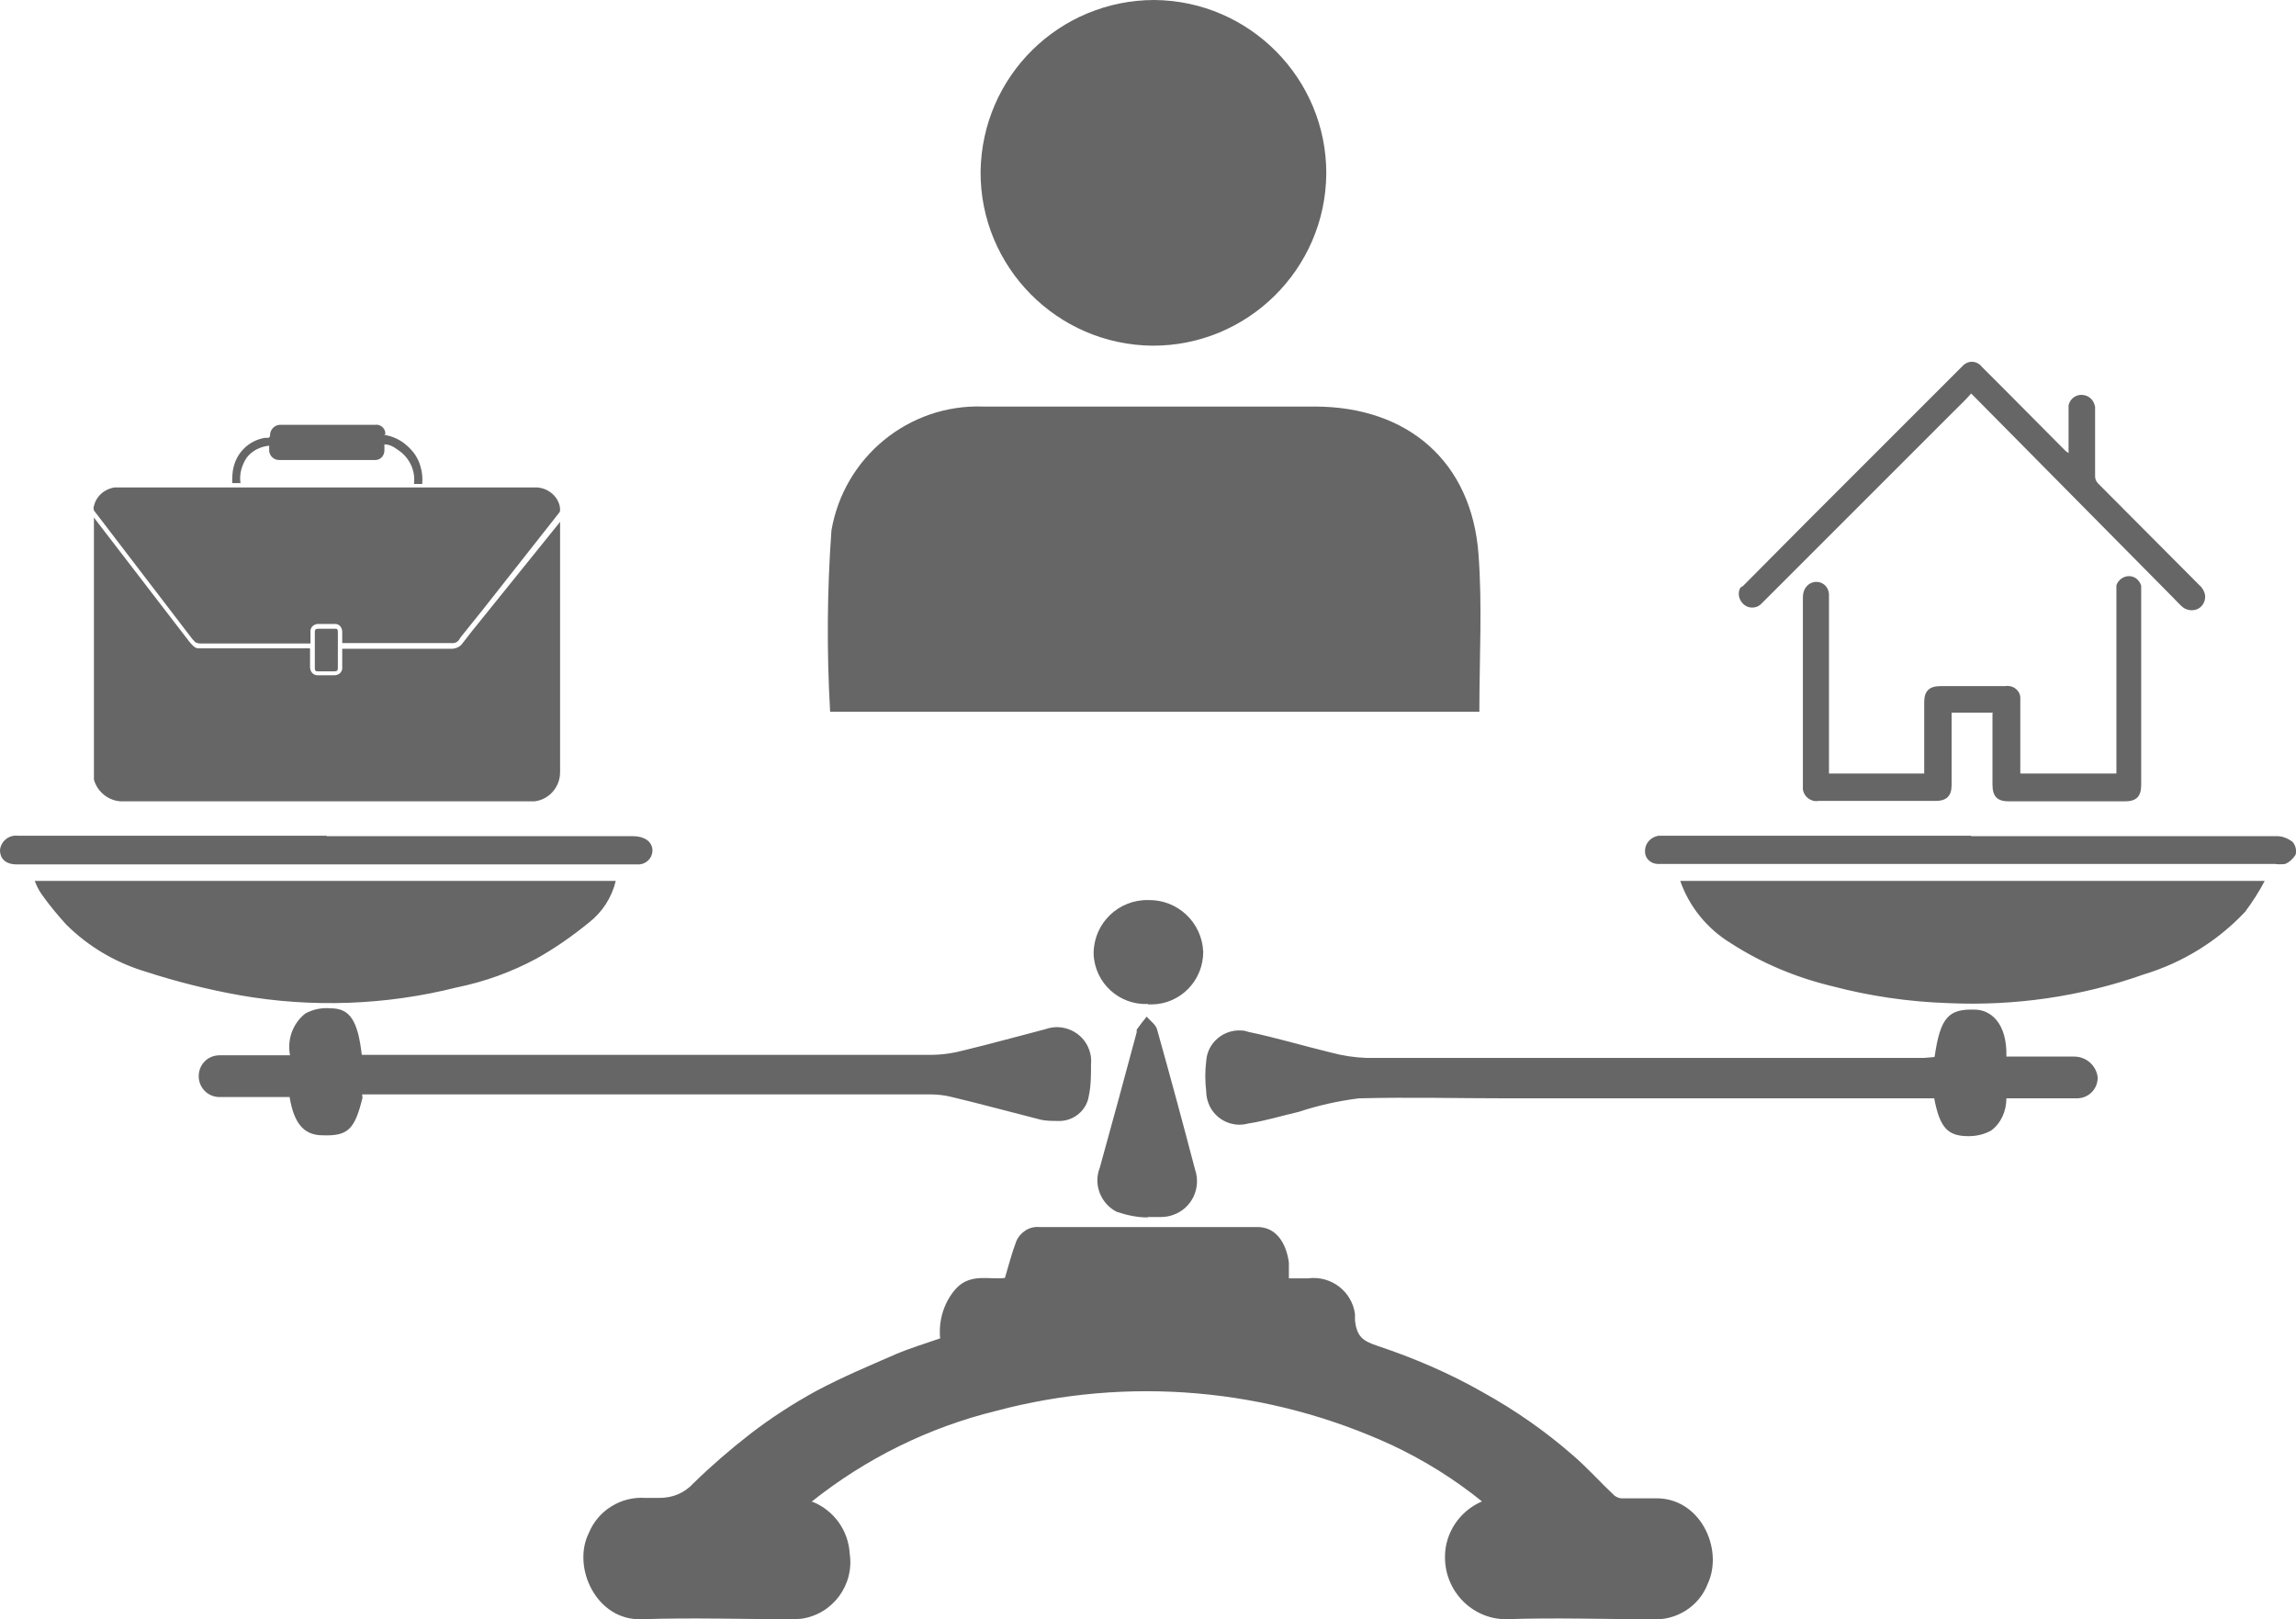 <?xml version="1.0" encoding="UTF-8"?><svg id="_レイヤー_2" xmlns="http://www.w3.org/2000/svg" viewBox="0 0 52.8 37.24"><defs><style>.cls-1{fill:#666;}</style></defs><g id="layout"><g id="Layer_2"><g id="_レイヤー_1-2"><path class="cls-1" d="M18.69,34.54c.49.2.82.66.85,1.19.11.72-.39,1.4-1.12,1.5-.06,0-.12.01-.19.01-1.16,0-2.31-.04-3.47,0-1.05.04-1.61-1.2-1.22-1.98.21-.52.74-.85,1.3-.81h.32q.48,0,.8-.35c.41-.4.84-.77,1.29-1.12.48-.37.99-.7,1.52-.99.6-.32,1.22-.58,1.84-.85.33-.14.67-.24,1.01-.36-.04-.42.09-.84.37-1.15.34-.36.78-.19,1.12-.24.09-.3.16-.58.26-.84.09-.21.3-.35.53-.33h5.02c.42,0,.66.36.72.82,0,.12,0,.24,0,.36h.44c.53-.07,1.01.3,1.08.82,0,.05,0,.09,0,.14.04.38.18.48.51.59.84.28,1.66.63,2.43,1.07.74.41,1.43.89,2.06,1.44.34.29.63.62.96.93.05.04.1.06.16.07h.75c1.06-.05,1.62,1.16,1.24,1.97-.2.52-.73.85-1.29.81-1.11,0-2.23-.04-3.36,0-.78-.01-1.4-.66-1.39-1.44,0-.55.34-1.05.85-1.27-.63-.51-1.32-.94-2.06-1.29-2.86-1.32-6.08-1.6-9.12-.79-1.55.38-3,1.1-4.24,2.09ZM.8,20.26h13.36c-.09.38-.31.72-.62.96-.38.31-.78.59-1.21.83-.58.31-1.19.53-1.83.66-1.63.41-3.33.47-4.98.18-.73-.13-1.45-.31-2.16-.54-.7-.21-1.33-.58-1.84-1.09-.2-.22-.39-.45-.56-.69-.07-.1-.12-.2-.16-.31ZM38.64,20.26h13.44c-.13.25-.28.48-.45.71-.64.68-1.44,1.17-2.33,1.44-1.44.51-2.97.73-4.5.66-.9-.03-1.8-.16-2.67-.39-.83-.2-1.62-.53-2.33-.99-.54-.33-.95-.83-1.16-1.43ZM44.49,24.3c.13-.9.32-1.1.92-1.08.36,0,.75.3.73,1.08h1.56c.28,0,.51.21.54.48,0,.27-.21.48-.48.48-.02,0-.04,0-.06,0h-1.56c0,.29-.12.57-.35.74-.16.09-.34.13-.52.13-.48,0-.66-.19-.79-.87h-9.79c-1.15,0-2.29-.03-3.44,0-.47.06-.93.16-1.38.31-.39.09-.78.21-1.17.27-.4.11-.82-.13-.93-.53-.02-.07-.03-.13-.03-.2-.03-.24-.03-.48,0-.72.03-.41.4-.72.81-.69.05,0,.1.01.15.03.63.13,1.26.32,1.92.48.26.07.53.11.8.12h12.83l.23-.02ZM8.34,25.23c-.18.75-.34.9-.92.88-.43,0-.66-.27-.76-.88h-1.63c-.26-.01-.46-.22-.46-.48,0-.27.21-.48.48-.48h1.62c-.07-.36.06-.73.35-.96.18-.1.39-.14.59-.12.44,0,.62.29.71,1.07h13.08c.27,0,.53-.04.79-.11.62-.15,1.23-.32,1.85-.48.41-.15.87.07,1.01.48.04.11.05.22.04.33,0,.24,0,.49-.05.72-.05.35-.37.6-.72.58-.14,0-.29,0-.43-.04-.67-.17-1.33-.35-2-.51-.16-.04-.32-.06-.48-.06h-13.08v.05ZM7.51,19.23h7.02c.1,0,.19.01.28.05.15.06.23.22.18.37-.04.14-.18.24-.33.23H.39C.13,19.88,0,19.75,0,19.55c.02-.2.2-.35.4-.33h7.11,0ZM45.32,19.23h7.04c.13,0,.25.05.36.13.07.08.1.2.07.3-.06.09-.14.17-.24.21-.08.01-.15.01-.23,0h-14.19c-.16,0-.3-.12-.3-.28,0-.01,0-.03,0-.04.01-.17.14-.3.31-.33h7.2,0ZM26.4,28c-.24,0-.48-.05-.72-.13-.37-.19-.54-.63-.39-1.01.29-1.04.57-2.08.85-3.12v-.06c.07-.1.15-.2.23-.3.08.1.21.18.24.3.3,1.07.59,2.14.87,3.21.15.43-.07.9-.5,1.05-.1.04-.21.05-.31.05h-.3l.03.03ZM26.4,23.09c-.66.03-1.22-.48-1.25-1.14,0-.01,0-.03,0-.04.01-.68.57-1.22,1.25-1.21,0,0,0,0,.01,0,.67-.01,1.23.51,1.26,1.19,0,.66-.52,1.2-1.18,1.21-.03,0-.06,0-.09,0ZM45.84,16.39h-.96v1.67c0,.25-.12.36-.37.36h-2.69c-.17.03-.33-.09-.36-.26,0-.03,0-.06,0-.1v-4.32c0-.1.03-.2.1-.27.08-.08.2-.11.31-.07.11.04.18.14.19.26,0,.04,0,.07,0,.11v4.02h2.19v-1.64c0-.26.12-.37.37-.37h1.49c.17-.03.33.08.35.25,0,0,0,0,0,0,0,.03,0,.06,0,.09v1.67h2.21v-4.16c0-.06,0-.12,0-.17.04-.12.16-.21.29-.21.13,0,.24.09.28.22,0,.06,0,.11,0,.17v4.41c0,.27-.11.38-.38.38h-2.66c-.27,0-.38-.11-.38-.39v-1.64h0Z"/><path class="cls-1" d="M47.57,10.41v-.96s0-.09,0-.13c.04-.17.2-.27.37-.23.13.03.22.14.24.27v1.6c0,.06.03.12.07.16l2.33,2.34c.07.06.12.15.13.24.01.12-.05.24-.16.3-.12.06-.26.04-.36-.04-.08-.07-.15-.15-.23-.23l-4.56-4.61-.07-.07c-.13.15-.28.29-.42.43l-4.41,4.41c-.12.12-.32.11-.43-.02-.09-.1-.11-.24-.05-.35.02-.02.04-.03.06-.04l1.48-1.49,3.49-3.49.07-.07c.1-.12.27-.15.4-.05,0,0,0,0,0,0,.02.01.03.03.05.05l.53.53,1.4,1.41.07.05ZM7.13,14.91v.43c0,.1.06.18.16.19.01,0,.02,0,.04,0h.36c.09,0,.17-.06.18-.15,0,0,0-.02,0-.02v-.44h2.48c.12.01.23-.04.29-.13.07-.09.14-.18.21-.27l2-2.48.03-.04v5.76c0,.34-.25.63-.59.67H2.81c-.3,0-.57-.21-.65-.5,0-.06,0-.13,0-.19v-5.84l.02.03,2.16,2.81s.07.09.11.12c.03.03.07.05.11.05h2.57Z"/><path class="cls-1" d="M7.87,14.81v-.28c0-.1-.07-.18-.16-.18,0,0-.01,0-.02,0h-.37c-.09,0-.17.06-.18.15,0,0,0,.02,0,.02v.28h-2.55s-.08-.01-.11-.04c-.02-.03-.05-.05-.07-.08l-2.25-2.94s-.02-.07,0-.1c.05-.23.25-.4.48-.43h9.65c.2-.01.4.09.51.26.05.08.08.16.08.25,0,.02,0,.05-.02.07l-1.74,2.21-.53.66s-.02.03-.03.05c-.04.06-.11.09-.18.08h-2.51ZM8.83,10c.2.03.39.12.53.25.15.13.26.29.31.48.04.13.05.26.04.4h-.19c.04-.31-.11-.62-.38-.79-.09-.07-.19-.12-.3-.12v.14c0,.12-.09.22-.21.22,0,0,0,0-.01,0h-2.2c-.12,0-.22-.09-.23-.21,0,0,0,0,0-.01v-.11c-.21.02-.4.12-.52.28-.11.17-.17.37-.14.58h-.19c0-.12,0-.24.03-.36.08-.35.36-.62.72-.68h.07s.05,0,.05-.06c0-.12.09-.23.22-.24,0,0,.01,0,.02,0h2.17c.12-.02.23.07.24.18,0,.01,0,.03,0,.04h0Z"/><path class="cls-1" d="M7.77,14.95v.41c0,.06-.02.08-.08.08h-.37c-.05,0-.08,0-.08-.08v-.83c0-.05.02-.07.08-.07h.37c.06,0,.08,0,.08.08v.41ZM34.03,16.37h-14.94c-.08-1.39-.07-2.78.03-4.17.29-1.69,1.78-2.91,3.49-2.85h7.62c2.15,0,3.61,1.27,3.77,3.39.09,1.2.02,2.38.02,3.62ZM26.55,0c2.19.02,3.96,1.81,3.95,4-.02,2.19-1.81,3.96-4,3.95-2.19-.02-3.96-1.81-3.95-4,0,0,0,0,0,0C22.58,1.75,24.36,0,26.55,0Z"/></g></g></g></svg>